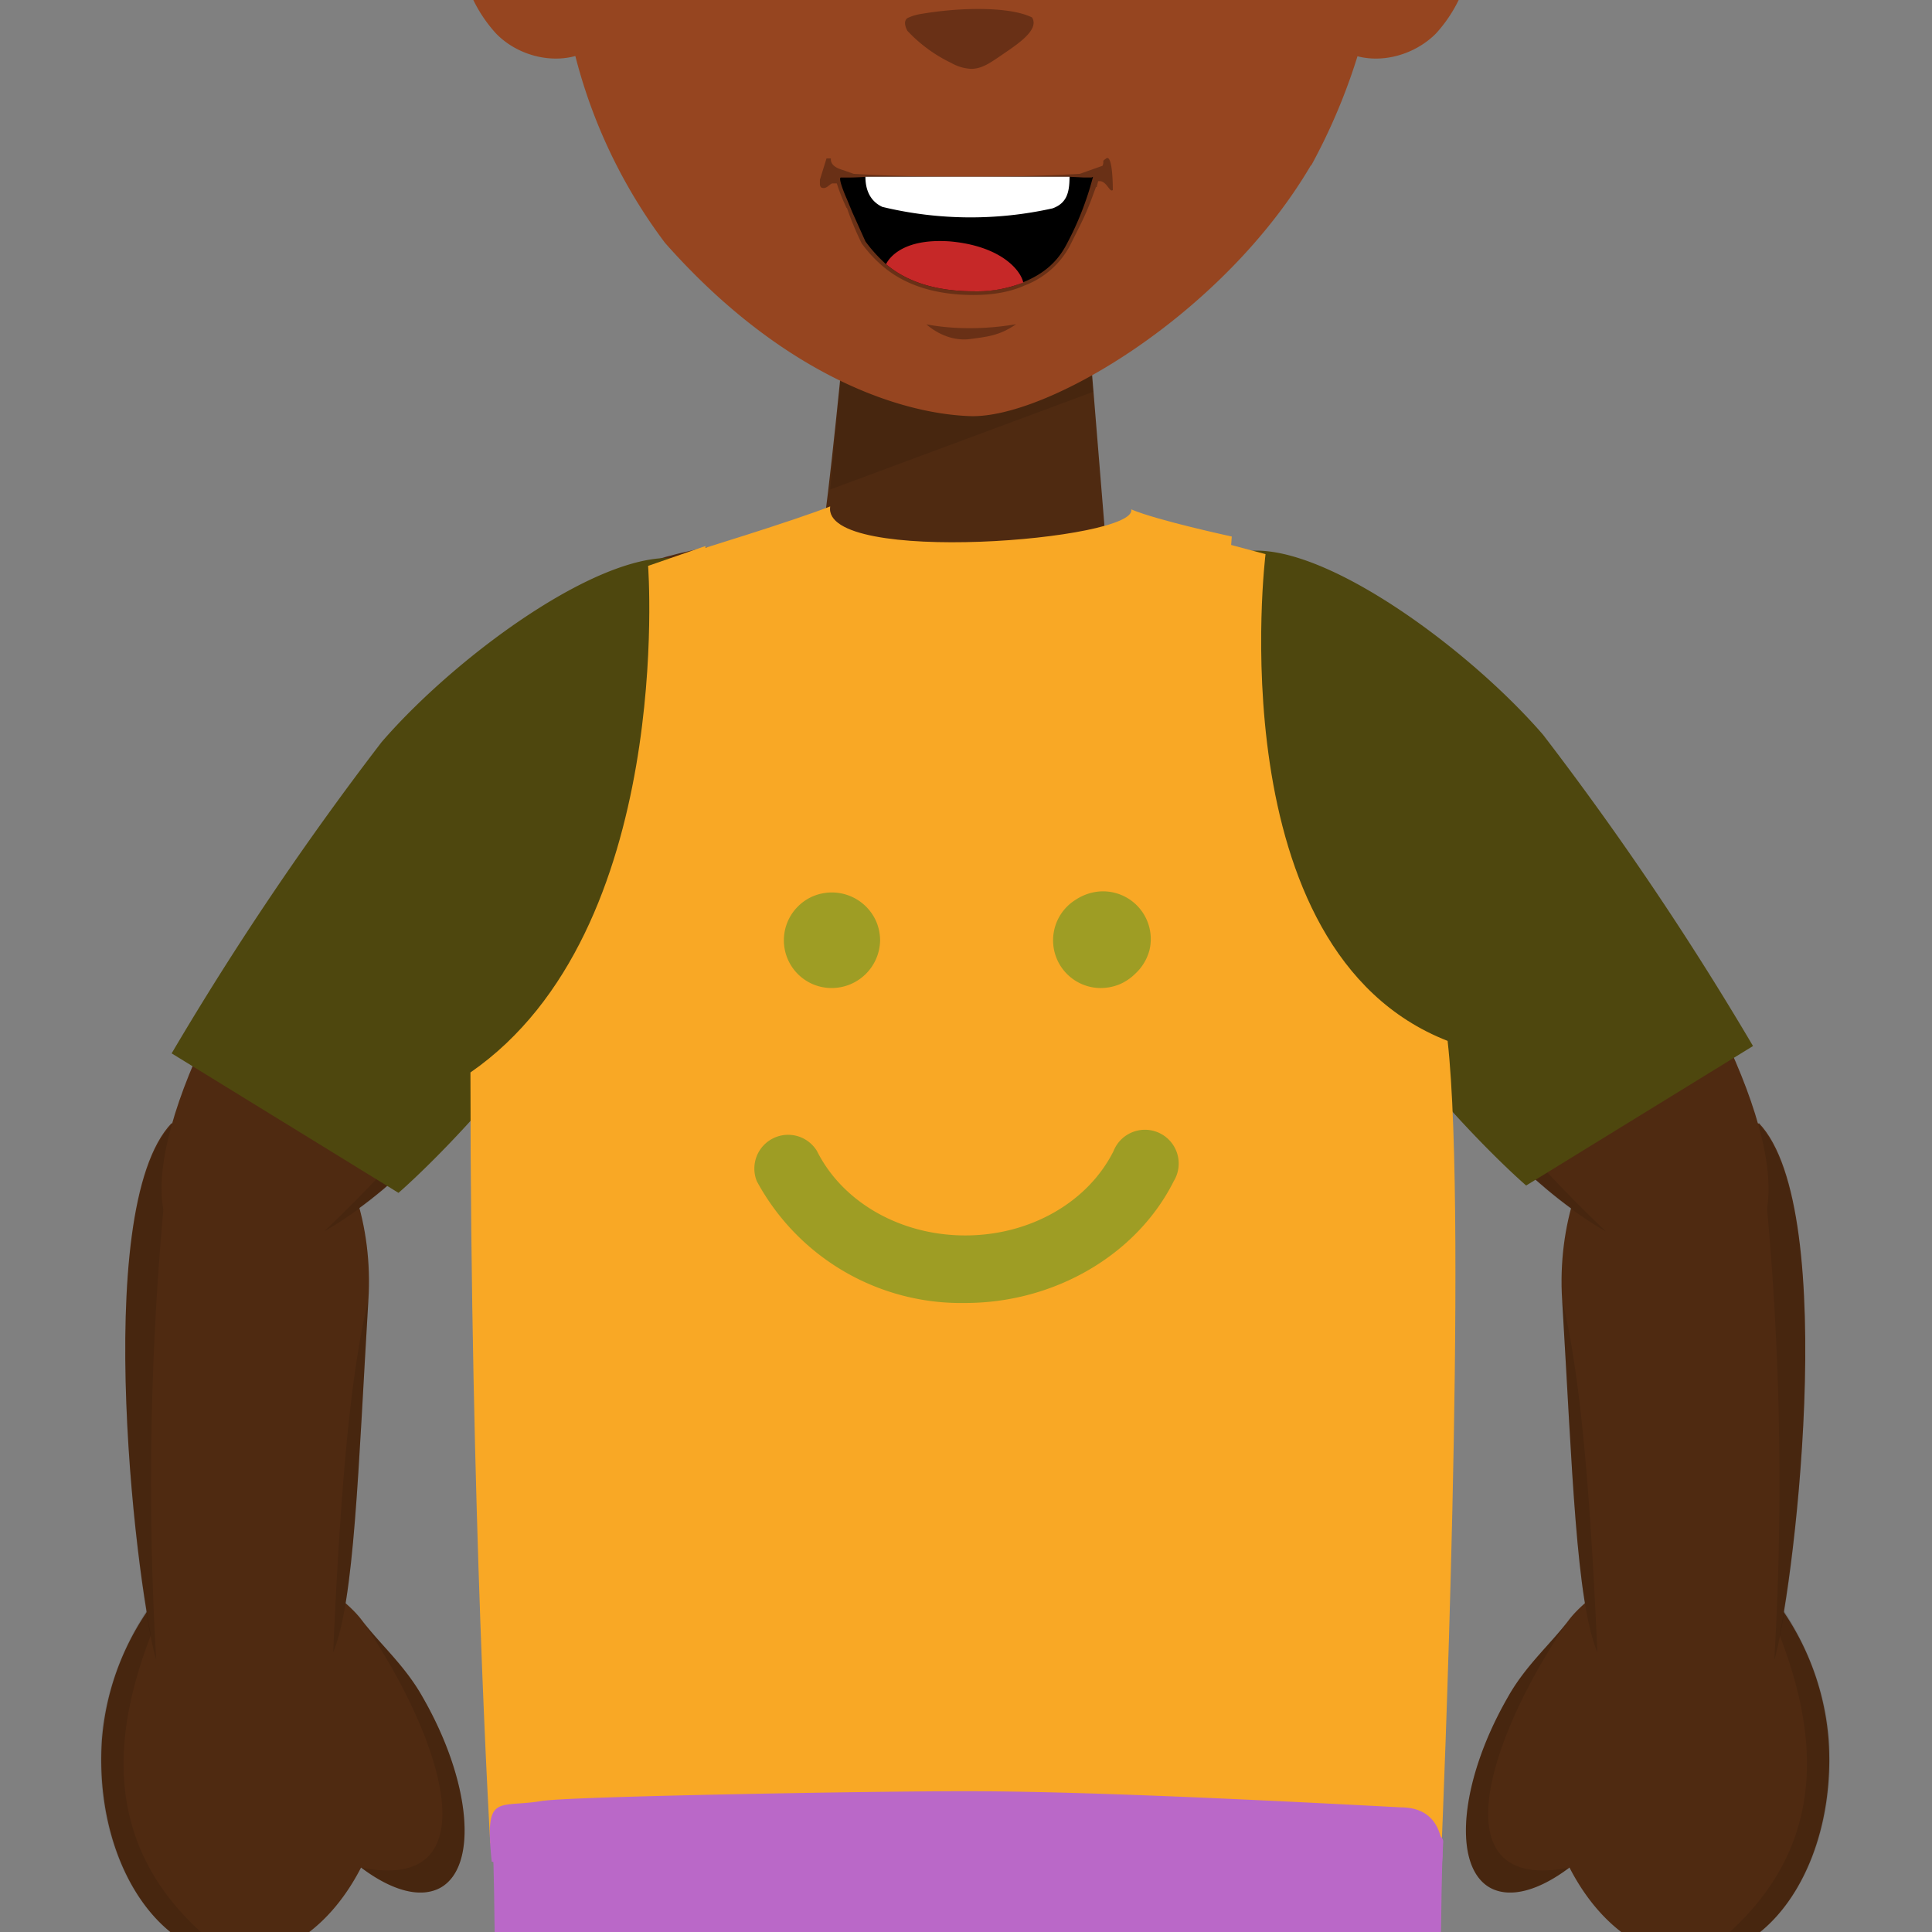 <?xml version="1.0" encoding="UTF-8"?> <svg xmlns="http://www.w3.org/2000/svg" width="1000" height="1000" viewBox="0 0 1000 1000" style="width: 100%; height: 100%; transform: translateY(60%) scale(3.8); transform-origin: 50% 50% 0px;"><rect x="0" y="0" width="1000" height="1000" fill="#808080" stroke="none"/><g class="layer-legs_human_skin" transform="translate(406.5 562)"><g class="opt-a"><path fill="#75431D" fill-rule="nonzero" d="M93.5 96C123 96 147 81.4 147 63.5 147 4.8 123 0 93.5 0S40 3 40 63.5C40 81.5 64 96 93.5 96z" class="c1"></path><g class="human-leg-hi" transform="matrix(-1 0 0 1 158 45.5)"><path fill="#75431D" d="M57.8 103c-4.1 32.2-42.9 27.4-44 .7L11 36.1C8.3 2.3 69.3 1.8 65.6 39.8c-.3 3.5-7.6 60.5-7.9 63.2z" class="c1"></path><g fill="#000" fill-opacity=".1" class="shadow" transform="translate(8 25)"><path d="M49.8 78a31 31 0 0 1-3.5 11.3c-2-1.2 8.2-84.2 10-87 1.3 3.6 1.9 7.7 1.5 12.5l-8 63.1zM8.6 89.1a23.8 23.8 0 0 1-2.8-10.4L3.1 11.2A23 23 0 0 1 4.5.5c4.4 3.3 7.1 83.1 4 88.6z" class="b10"></path></g></g><g class="human-leg-lo" transform="matrix(-1 0 0 1 154 134.5)"><path fill="#75431D" d="M48.2 80.5c-1.2 19.6-34.4 21.1-35.5-.6l-2.1-50.5C9.4.4 53.5 3.2 53 28.2c0 2.4-4.8 50.2-4.9 52.3z" class="c1"></path><g fill="#000" fill-opacity=".1" class="shadow" transform="translate(9 16)"><path d="M39.1 64.5a15 15 0 0 1-4.7 10.2c2.8-19.8 3.9-42.4 6-73.9A18 18 0 0 1 44 12.1c0 2.5-4.6 50.3-4.8 52.4zM7.6 74a16.2 16.2 0 0 1-3.9-10l-2-50.5a20 20 0 0 1 2-11.3c2.6 41 3.5 39.4 3.7 71.8z" class="b10"></path></g></g><g class="human-foot" transform="matrix(-1 0 0 1 186 208.5)"><path fill="#75431D" d="M79.6 34c-.1 5.8-5.2 11-15.5 15.6a133 133 0 0 1-24.7 9.2c-7.8 1.9-23.6 2.6-27.2-1.5C5.5 50.3 12 41 25 34c4.5-2.5 11-5.4 20-8.4v-9c.2-12.9 35.3-15.4 35 1.3l-.3 16h-.1z" class="c1"></path><path fill="#000" fill-opacity=".1" d="M12.2 57.3C5.4 50.2 12.2 41 25 34c4.5-2.4 11-5.3 20-8.3v-9c.1-4.8 3.5-1 2.4 11.4C35 31.4 8.7 38 12.2 57.3z" class="b10"></path><path fill="#000" fill-opacity=".1" d="M79.6 33.9C79.5 39.8 74.4 45 64 49.6a133 133 0 0 1-24.7 9.2c-7.8 1.9-23.6 2.6-27.2-1.5 15.6 3 50-5.5 62-17.1 7.8-13.6 3.4-24 5.7-22.3l-.3 16z" class="b10"></path></g><g class="human-leg-hi" transform="translate(28 45.5)"><path fill="#75431D" d="M57.8 103c-4.1 32.2-42.9 27.4-44 .7L11 36.1C8.3 2.3 69.3 1.8 65.6 39.8c-.3 3.5-7.6 60.5-7.9 63.2z" class="c1"></path><g fill="#000" fill-opacity=".1" class="shadow" transform="translate(8 25)"><path d="M49.8 78a31 31 0 0 1-3.5 11.3c-2-1.2 8.2-84.2 10-87 1.3 3.6 1.9 7.7 1.5 12.5l-8 63.1zM8.6 89.1a23.8 23.8 0 0 1-2.8-10.4L3.1 11.2A23 23 0 0 1 4.5.5c4.4 3.3 7.1 83.1 4 88.6z" class="b10"></path></g></g><g class="human-leg-lo" transform="translate(32 134.5)"><path fill="#75431D" d="M48.2 80.5c-1.2 19.6-34.4 21.1-35.5-.6l-2.1-50.5C9.4.4 53.5 3.2 53 28.2c0 2.4-4.8 50.2-4.9 52.3z" class="c1"></path><g fill="#000" fill-opacity=".1" class="shadow" transform="translate(9 16)"><path d="M39.1 64.5a15 15 0 0 1-4.7 10.2c2.8-19.8 3.9-42.4 6-73.9A18 18 0 0 1 44 12.1c0 2.5-4.6 50.3-4.8 52.4zM7.6 74a16.2 16.2 0 0 1-3.9-10l-2-50.5a20 20 0 0 1 2-11.3c2.6 41 3.5 39.4 3.7 71.8z" class="b10"></path></g></g><g class="human-foot" transform="translate(0 208.5)"><path fill="#75431D" d="M79.6 34c-.1 5.8-5.2 11-15.5 15.6a133 133 0 0 1-24.7 9.2c-7.8 1.9-23.6 2.6-27.2-1.5C5.5 50.3 12 41 25 34c4.5-2.5 11-5.4 20-8.4v-9c.2-12.9 35.3-15.4 35 1.3l-.3 16h-.1z" class="c1"></path><path fill="#000" fill-opacity=".1" d="M12.2 57.3C5.4 50.2 12.2 41 25 34c4.5-2.4 11-5.3 20-8.3v-9c.1-4.8 3.5-1 2.4 11.4C35 31.4 8.7 38 12.2 57.3z" class="b10"></path><path fill="#000" fill-opacity=".1" d="M79.6 33.9C79.5 39.8 74.4 45 64 49.6a133 133 0 0 1-24.7 9.2c-7.8 1.9-23.6 2.6-27.2-1.5 15.6 3 50-5.5 62-17.1 7.8-13.6 3.4-24 5.7-22.3l-.3 16z" class="b10"></path></g></g></g><g class="layer-body_human_skin" transform="translate(363.5 405)"><g class="opt-a"><g class="neck" transform="translate(115 .5)"><path fill="#4F2A11" d="M.9 42S2 36 2.7 30C4.1 18.2 5.7.8 5.7.8h31.9L41 42.4 1 42z" class="c1"></path><path fill="#000" fill-opacity=".1" d="M3 29.6L5.7.8h31.9l1.2 15.5L3 29.6z" class="b10"></path></g><g class="torso" transform="translate(70 34.5)"><path fill="#4F2A11" fill-rule="nonzero" d="M120 179.8c12-28.2 17-151 3.9-166C114 2.5 91.9.6 66.9 1c-34.3.6-51 2.6-60 16.8-10.1 16-7.8 132 4.7 161.1C24 208 108 208 120 179.8z" class="c1"></path><path fill="#000" fill-opacity=".2" d="M68.3 158.4c-.7-.1-1.4-.2-2.1.1-.7.3-1.4 1-1.7 2a5 5 0 0 0 .8 4 3 3 0 0 0 5.2-1.2c.5-1.3.2-3-.5-4-.5-.5-1-.7-1.7-.9zM41.5 53.8h-1.3c-.4.2-.8.7-1 1.3-.2.8 0 1.8.5 2.3.4.6 1 .7 1.6.7.6-.1 1.3-.5 1.5-1.4.3-.7.1-1.8-.3-2.3-.3-.3-.7-.5-1-.6zm52 0h-1.3c-.4.2-.8.7-1 1.3-.2.8 0 1.8.5 2.3.4.6 1 .7 1.6.7.6-.1 1.3-.5 1.5-1.4.3-.7.1-1.8-.3-2.3-.3-.3-.7-.5-1-.6z" class="b20"></path><path fill="#000" fill-opacity=".1" fill-rule="nonzero" d="M120 179.8c12-41 17-151 3.9-166 1 30.8-2.2 140.4-4 166zM6.9 17.8c-10.1 16-6.5 122.1 4.7 161.1-3-36.7-4-128-4.7-161.1z" class="b10"></path></g><g class="arms" transform="translate(0 26.5)"><g class="human-hand" transform="translate(7 139)"><path fill="#4F2A11" d="M22.4 11.8c8-6.8 21.6 2.5 24.8 6.8 2.5 3.3 5.9 6.2 8.3 10.5C62 40.4 63.1 52 58 55c-2.8 1.6-6.8.4-10.9-2.7-4 7.8-10.5 12.7-17.6 12.2-10.8-.7-18.7-14-17.7-29.5a36 36 0 0 1 10.7-23z" class="c1"></path><g fill="#000" fill-opacity=".1" class="shadow" transform="translate(11 11)"><path d="M36.2 7.6c2.5 3.3 5.9 6.2 8.3 10.5C51 29.4 52.1 41 47 44c-2.8 1.6-6.8.4-10.9-2.7 17.5 3.5 11.7-16.7.2-33.6zM11.4.8c-7.1 14.5-15.6 36.4 7 52.6C7.6 52.7-.3 39.4.7 24 1.4 14 7 4.7 11.4 1z" class="b10"></path></g></g><g class="human-arm-lo" transform="translate(13 80)"><path fill="#4F2A11" d="M15.4 10c13.4-14 28 3.7 26.7 24-1.4 23.2-1.9 41-4.8 48-5 11.8-21.5 9.1-24 1.1-2.5-7.6-9.3-61.4 2-73.2z" class="c1"></path><g fill="#000" fill-opacity=".1" class="shadow" transform="translate(8 9)"><path d="M34.1 25c-1.4 23.2-1.9 41-4.8 48 .8-17.9 2-36.8 4.8-48zM7.4 1a413.3 413.3 0 0 0-2.2 73C2.8 66.5-4 12.7 7.4 1z" class="b10"></path></g></g><g class="human-arm-hi" transform="rotate(36 35.3 111.7)"><path fill="#4F2A11" d="M48.4 50.5c.4 11 1 44.1-12.5 56.7-13.6 12.5-21.6-9.5-23.7-31.9-3.1-32.5-1.4-39.6 2.5-57.7C19-3 46.9 10.4 48.4 50.5z" class="c1"></path><g fill="#000" fill-opacity=".1" class="shadow" transform="translate(10 17)"><path d="M38.4 33.5c.3 8.8.8 32.2-6.1 47.4 3-16.4 2.4-23.4 6-47.4zM2.2 58.3C-.9 25.8.8 18.7 4.7.6c-1 20-2.1 42.4-2.5 57.7z" class="b10"></path></g></g><g class="human-hand" transform="matrix(-1 0 0 1 265.8 139)"><path fill="#4F2A11" d="M22.4 11.8c8-6.8 21.6 2.5 24.8 6.8 2.5 3.3 5.9 6.2 8.3 10.5C62 40.4 63.1 52 58 55c-2.8 1.6-6.8.4-10.9-2.7-4 7.8-10.5 12.7-17.6 12.2-10.8-.7-18.7-14-17.7-29.5a36 36 0 0 1 10.7-23z" class="c1"></path><g fill="#000" fill-opacity=".1" class="shadow" transform="translate(11 11)"><path d="M36.2 7.6c2.5 3.3 5.9 6.2 8.3 10.5C51 29.4 52.1 41 47 44c-2.8 1.6-6.8.4-10.9-2.7 17.5 3.5 11.7-16.7.2-33.6zM11.4.8c-7.1 14.5-15.6 36.4 7 52.6C7.6 52.7-.3 39.4.7 24 1.4 14 7 4.7 11.4 1z" class="b10"></path></g></g><g class="human-arm-lo" transform="matrix(-1 0 0 1 259.8 80)"><path fill="#4F2A11" d="M15.4 10c13.4-14 28 3.7 26.7 24-1.4 23.2-1.9 41-4.8 48-5 11.8-21.5 9.1-24 1.1-2.5-7.6-9.3-61.4 2-73.2z" class="c1"></path><g fill="#000" fill-opacity=".1" class="shadow" transform="translate(8 9)"><path d="M34.1 25c-1.4 23.2-1.9 41-4.8 48 .8-17.9 2-36.8 4.8-48zM7.4 1a413.3 413.3 0 0 0-2.2 73C2.8 66.5-4 12.7 7.4 1z" class="b10"></path></g></g><g class="human-arm-hi" transform="scale(-1 1) rotate(36 -101.1 -308)"><path fill="#4F2A11" d="M48.4 50.5c.4 11 1 44.1-12.5 56.7-13.6 12.5-21.6-9.5-23.7-31.9-3.1-32.5-1.4-39.6 2.5-57.7C19-3 46.9 10.4 48.4 50.5z" class="c1"></path><g fill="#000" fill-opacity=".1" class="shadow" transform="translate(10 17)"><path d="M38.4 33.5c.3 8.8.8 32.2-6.1 47.4 3-16.4 2.4-23.4 6-47.4zM2.2 58.3C-.9 25.8.8 18.7 4.7.6c-1 20-2.1 42.4-2.5 57.7z" class="b10"></path></g></g></g></g></g><g class="layer-body_human_shirt_arms" transform="translate(385 431.5)"><g fill="#546E7A" class="opt-long" transform="translate(5 8)"><g class="shirt-arm-long" transform="translate(0 1)"><path d="M30.4 29A421.1 421.1 0 0 0 1.8 71.4l30.9 19S62.3 65 74.6 27.3c2.2-6.9 2.6-21-1.8-22.8C63.1.7 41.2 16.5 30.4 29z" class="c1" fill="#4e470e"></path></g><g class="shirt-arm-long" transform="matrix(-1 0 0 1 219 0)"><path d="M30.4 29A421.1 421.1 0 0 0 1.8 71.4l30.9 19S62.3 65 74.6 27.3c2.2-6.9 2.6-21-1.8-22.8C63.1.7 41.2 16.5 30.4 29z" class="c1" fill="#4e470e"></path></g></g></g><g class="layer-body_human_shirt_neckline-group_1" transform="translate(432 417.5)"><g fill="#546E7A" class="opt-f" transform="translate(1 19)"><g class="shirt-base" transform="translate(0 4)"><path d="M-.5 74c0 59.6 2.7 105 2.7 105s43.3 1.8 65.2 1.8c21.9 0 64.4-1.9 64.4-1.9s3.6-84.5.8-109.2c-31.5-12.3-24.8-66.3-24.8-66.3l-7.5-2s1 53-33.6 54.1C32.1 56.6 31.5 2.3 31.5 2.3L23.7 5S27.4 54.7-.5 74z" class="c1" fill="#f9a825"></path></g><path d="M35.3 63L30 7S43.4 2.9 48.5.9c-1.2 8.1 42 4.6 41 .4C93 2.8 103.2 5 103.2 5l-4.3 59.3L35.3 63z" class="c1" fill="#f9a825"></path></g></g><g class="layer-body_human_shirt_design" transform="translate(451 477)"><g fill="#FFF" class="opt-smiley" transform="translate(20 12.1)"><path d="M28.9 56.8A31.6 31.6 0 0 1 .5 40.2a4.6 4.6 0 0 1 8.2-4.1c3.5 7 11.4 11.5 20.2 11.5 8.8 0 16.7-4.5 20.2-11.5a4.6 4.6 0 1 1 8.2 4.1c-5 10-16.2 16.6-28.4 16.6M10.7 13.9A6.5 6.5 0 0 1 6.1 2.8 6.4 6.4 0 0 1 9.5 1a6.6 6.6 0 0 1 7.3 3.9 6.7 6.7 0 0 1 .5 2.5 6.6 6.6 0 0 1-6.6 6.5m36.8 0a6.5 6.5 0 0 1-3.6-12 7 7 0 0 1 2.3-1A6.5 6.5 0 0 1 54 8.7a6.7 6.7 0 0 1-2 3.3 6.8 6.8 0 0 1-2.1 1.4 6.8 6.8 0 0 1-2.5.5" class="c1" fill="#9e9d24"></path></g></g><g class="layer-legs_human_pants-group_1" transform="translate(433.5 611)"><g fill="#636362" class="opt-normal" transform="translate(1 .5)"><g class="pant-lo" transform="translate(13 149)"><path d="M43.9 29.8c-.6 13.8-43 13-42.7-.2l-.3-14c-1.2-17 44.7-21.2 43.8-2.8l-.8 17z" class="c1" fill="#ba68c8"></path></g><g class="pant-lo" transform="matrix(-1 0 0 1 118.5 149)"><path d="M43.9 29.8c-.6 13.8-43 13-42.7-.2l-.3-14c-1.2-17 44.7-21.2 43.8-2.8l-.8 17z" class="c1" fill="#ba68c8"></path></g><g class="pant-mid" transform="translate(5 77)"><path d="M52.3 91.7c-2 17.9-42.7 17.8-43.4-2.3L5.3 20.2C4.7-6.4 56.9-2 55.7 21c0 2.2-3.2 68.9-3.5 70.8z" class="c1" fill="#ba68c8"></path></g><g class="pant-mid" transform="matrix(-1 0 0 1 126.5 77)"><path d="M52.3 91.7c-2 17.9-42.7 17.8-43.4-2.3L5.3 20.2C4.7-6.4 56.9-2 55.7 21c0 2.2-3.2 68.9-3.5 70.8z" class="c1" fill="#ba68c8"></path></g><g class="leg-upper" transform="translate(0 5)"><path d="M60.8 94l-50.6-2s-6-39-7.7-54.4C.9 22 1.5 11.2 1 2.8c-.3-6 66.2 2.1 66.8 6.7.6 4.6.1-1.2-.8 17.4-1 18.6-6.2 67-6.2 67z" class="c1" fill="#ba68c8"></path></g><g class="leg-upper" transform="matrix(-1 0 0 1 131.5 5)"><path d="M60.8 94l-50.6-2s-6-39-7.7-54.4C.9 22 1.5 11.2 1 2.8c-.3-6 66.2 2.1 66.8 6.7.6 4.6.1-1.2-.8 17.4-1 18.6-6.2 67-6.2 67z" class="c1" fill="#ba68c8"></path></g><path fill-rule="nonzero" d="M8 2.2C12.3 1.6 52.1.9 65.4.9c13.3 0 33 .8 59.3 2.2 7 0 5.6 7.8 5.6 7.8a827.3 827.3 0 0 1-64.9 3.6c-21.6 0-49.9-1-64.5-4-1-9.6.8-7.2 7-8.3z" class="c1" fill="#ba68c8"></path></g></g><g class="layer-shoes" transform="translate(373.5 701)"><g fill="#03A9F4" class="opt-a" transform="translate(35.5 83.6)"><g class="shoe-a" transform="matrix(-1 0 0 1 182 0)"><path d="M22.7 17.8C6.9 24.9-3.8 37.8 3 45.5c3.8 4.5 26 2.7 34.5 1.1 9.8-1.8 16.3-4.6 28-9.4A33.6 33.6 0 0 0 81 25c3.2-5.6 3.7-11.3-1.2-15.8-10-9.5-45.2 1.5-57.2 8.7z" class="c1" fill="#8d6e63"></path></g><g class="shoe-a"><path d="M22.7 17.8C6.9 24.9-3.8 37.8 3 45.5c3.8 4.5 26 2.7 34.5 1.1 9.8-1.8 16.3-4.6 28-9.4A33.6 33.6 0 0 0 81 25c3.2-5.6 3.7-11.3-1.2-15.8-10-9.5-45.2 1.5-57.2 8.7z" class="c1" fill="#8d6e63"></path></g></g></g><g class="layer-head_human_skin" transform="translate(431 270)"><g class="opt-a"><path fill="#964520" d="M116 120.9c-11.9 20.3-36 34.6-46.5 34.2-10.5-.4-26.3-6.4-41.5-23.6a72 72 0 0 1-12.9-28.4 155 155 0 0 1-4.7-50.7C16.2 11.9 36 6.4 64.7 1.6c28.6-4.7 58.5 12 61.5 30.1 2 13 3.3 41-1.5 64.7A81.5 81.5 0 0 1 116 121z" class="c1"></path><path fill="#964520" d="M11.7 76.2c-3.1-1.2-6.7.3-8.8 3A16 16 0 0 0 0 88.6 19.3 19.3 0 0 0 5 103c3.6 3.7 10 4.7 14 1.4l-7.3-28.2m114.5 0c3.1-1.2 6.8.3 8.8 3a16 16 0 0 1 3 9.4 19.3 19.3 0 0 1-5 14.4c-3.7 3.7-10 4.7-14 1.4l7.2-28.2" class="c1"></path><path fill="#000" fill-opacity=".3" d="M63 100.3c-.7.1-1.4.3-2 .6-.5.4-.3 1.1 0 1.7a20 20 0 0 0 6 4.4 6 6 0 0 0 2.7.8c1.5 0 2.7-.9 3.9-1.7 2-1.4 5.5-3.5 4.4-5.3-3-1.5-9.7-1.4-15-.5z" class="b30"></path></g></g><g class="layer-head_human_mouth" transform="translate(476 382)"><g class="opt-laugh" transform="translate(4 7.3)"><g fill="#000" fill-opacity=".3" class="human-mouth-chin" transform="translate(13.8 22.4)"><path d="M13 .9c-2.3 1.6-4.1 1.7-6.2 2-2.2.3-4.4-.6-6-2 3.7.7 8 .7 12.1 0z" class="b30"></path></g><path fill="#000" fill-opacity=".3" fill-rule="nonzero" d="M4.3 6.1l.3 1L5 8l1.7 3.8c.7 1.1 1.7 2.2 2.8 3 2.8 2.4 6.6 3.6 11.6 3.6 2.4 0 4.6-.4 6.5-1.2 2.7-1.1 4.5-2.7 5.7-5 1.5-3 1.9-3.7 2.7-6l1-2.4-4.5.7c-6 .5-7.9.4-13.2.4l-5.1-.1C9 4.7 6 4.1 3.6 3.7c.1.5.3 1.7.7 2.4zm33.4-1.5L37 6.5c-.9 2.3-1.3 3-2.9 6.2A11.7 11.7 0 0 1 28 18c-2 .9-4.3 1.3-7 1.3-5.1 0-9.2-1.3-12.2-3.8-1.2-1-2.1-2-3-3.2a42.1 42.1 0 0 1-2-4.8l-.1-.1-.4-.9a25.1 25.1 0 0 1-.9-2.4h-.6c-.4.1-.8.8-1.4.6-.2 0-.3-.3-.3-.5v-.6L1 .7h.6c-.1 1 1 1.4 1.7 1.6l1.4.5a278.5 278.5 0 0 0 30.8 0l3.1-1.1c.3-.8-.2-.5.5-1S40 3 40 5c-.4.4-.8-1.1-1.7-1.2H38l-.2.8z" class="b30"></path><path fill="#000" d="M37.3 3.2a41.6 41.6 0 0 1-3.6 9.2c-1.2 2.3-3 4-6 5.2-1.8.8-4 1.2-6.6 1.2-5.6 0-9.4-1.5-12-3.7-1.1-1-2-2-2.8-3.1L4.5 8l-.7-1.7c-.4-.9-1.3-3.1-.8-3a36.4 36.4 0 0 0 3.5-.1H34l2.1.1h1z" class="b"></path><path fill="#FFF" d="M31.8 7.5c1.9-.7 2.3-2.1 2.3-4.3H6.3c0 2 .8 3.4 2.3 4.1a51.3 51.3 0 0 0 23.2.2l-12-2.6" class="w"></path><path fill="#C62828" d="M9.1 15.1c2.6 2.2 6.4 3.7 12 3.7a17 17 0 0 0 6.7-1.2c-.4-1.8-3.2-5-10-5.6-7.2-.5-8.6 3-8.7 3.1" class="ccc"></path></g></g><g class="layer-head_human_eyes" transform="translate(449 335)"><g class="opt-female" transform="translate(.5)"><g class="human-eye-female"><path fill="#FFF" d="M27.2 2.5c4.1.9 7.5 3.2 9 7.5.8 2.5 0 11.4-3.8 14.8a11.3 11.3 0 0 1-5.9 3c-3.8.4-9.7.7-12.8-1.9a14.3 14.3 0 0 1-4.8-9.2c-.4-2.8-.7-5.7.6-8.2 2.3-4.2 7.4-5.8 12.1-7l5.6 1" class="w"></path><path fill="#692C06" d="M14.6 8.1c1-1.5 2.6-2.9 4.5-3.7 2-.9 4.4-1.1 6.4-.5 3.4 1 5.1 4 5.8 6.7 1.2 4.5.3 9.7-4 12.7a9.4 9.4 0 0 1-6.6 1.7 9 9 0 0 1-5.4-3.2A11 11 0 0 1 14.6 8z" class="c1"></path><path fill="#AB542C" d="M5.6 13.7a13 13 0 0 1 1.8-4.8 18 18 0 0 1 18.7-8c4.4 1 11 5.2 11.5 12.5-.2.7-1.5.9-2-.3-1.4-3.8-4-6.5-6.4-7.4a16.6 16.6 0 0 0-12 0c-6 2.7-8.7 6-9.7 10.4l-.2.4v.2c-2.5 0-4.7-1.4-6.7-2.7l5-.3z" class="c2"></path></g><g class="human-eye-female" transform="matrix(-1 0 0 1 101 0)"><path fill="#FFF" d="M27.2 2.5c4.1.9 7.5 3.2 9 7.5.8 2.5 0 11.4-3.8 14.8a11.3 11.3 0 0 1-5.9 3c-3.8.4-9.7.7-12.8-1.9a14.3 14.3 0 0 1-4.8-9.2c-.4-2.8-.7-5.7.6-8.2 2.3-4.2 7.4-5.8 12.1-7l5.6 1" class="w"></path><path fill="#692C06" d="M14.6 8.1c1-1.5 2.6-2.9 4.5-3.7 2-.9 4.4-1.1 6.4-.5 3.4 1 5.1 4 5.8 6.7 1.2 4.5.3 9.7-4 12.7a9.4 9.4 0 0 1-6.6 1.7 9 9 0 0 1-5.4-3.2A11 11 0 0 1 14.6 8z" class="c1"></path><path fill="#AB542C" d="M5.6 13.7a13 13 0 0 1 1.8-4.8 18 18 0 0 1 18.7-8c4.4 1 11 5.2 11.5 12.5-.2.7-1.5.9-2-.3-1.4-3.8-4-6.5-6.4-7.4a16.6 16.6 0 0 0-12 0c-6 2.7-8.7 6-9.7 10.4l-.2.4v.2c-2.5 0-4.7-1.4-6.7-2.7l5-.3z" class="c2"></path></g></g></g><g class="layer-head_human_eyebrows" transform="translate(451 318)"><g fill="#3E2723" class="opt-b" transform="translate(4 1)"><g class="human-eyebrow-b"><path d="M5.5 4.6C2.5 6.8-.2 10.5.9 14l20.4-1.7 5.1-.4c1.1-.1 2.9.1 3.8-.5 2-1.4 2-5.9 1.6-7.9 0-.3-.2-.7-.5-.9-.5-.4-1.3.2-1.8.7-.5.5-1.2 1-1.8.6 0-.9-.6-1.7-1.5-2.1a7 7 0 0 0-2.7-.5c-3-.1-6.5-.8-9.5-.3S8 2.8 5.5 4.6" class="c1" fill="#C9C9C9"></path></g><g class="human-eyebrow-b" transform="matrix(-1 0 0 1 91 0)"><path d="M5.5 4.6C2.5 6.8-.2 10.5.9 14l20.4-1.7 5.1-.4c1.1-.1 2.9.1 3.8-.5 2-1.4 2-5.9 1.6-7.9 0-.3-.2-.7-.5-.9-.5-.4-1.3.2-1.8.7-.5.5-1.2 1-1.8.6 0-.9-.6-1.7-1.5-2.1a7 7 0 0 0-2.7-.5c-3-.1-6.5-.8-9.5-.3S8 2.8 5.5 4.6" class="c1" fill="#C9C9C9"></path></g></g></g><g class="layer-head_human_hair" transform="translate(353 132)"><g fill="#3F312E" class="opt-at" transform="translate(84 133)"><path d="M91.5 6.8A99.7 99.7 0 0 0 64.7.3C59.4.8 54.1 1.8 49 3.2 31.7 7.8 13.2 18 6 35.4c-1.8 4.6-2.5 6.3-2.9 11-2 6-3.6 12.2-2.3 18.3 2 8.3 11.7 11.2 19.2 12 2.5.2 5 .1 7.5-.2l1.4.2a55.1 55.1 0 0 0 34.3-7.8c5.1-3.3 9.5-9.2 13-15a92 92 0 0 1-1.5 5A27 27 0 0 1 63 75c6.2-2 10.9-7.9 14-13.4 1.7-2.8 3-5.8 3.9-8.8a39 39 0 0 0 10 10.2c8.5 6.6 32.6 17.3 34.3-1 1-11.4-.3-18.7-4.2-29.3-4.8-12.8-17.3-21-29.5-26z" class="c1" fill="rgba(67,160,71,1)"></path></g></g></svg> 